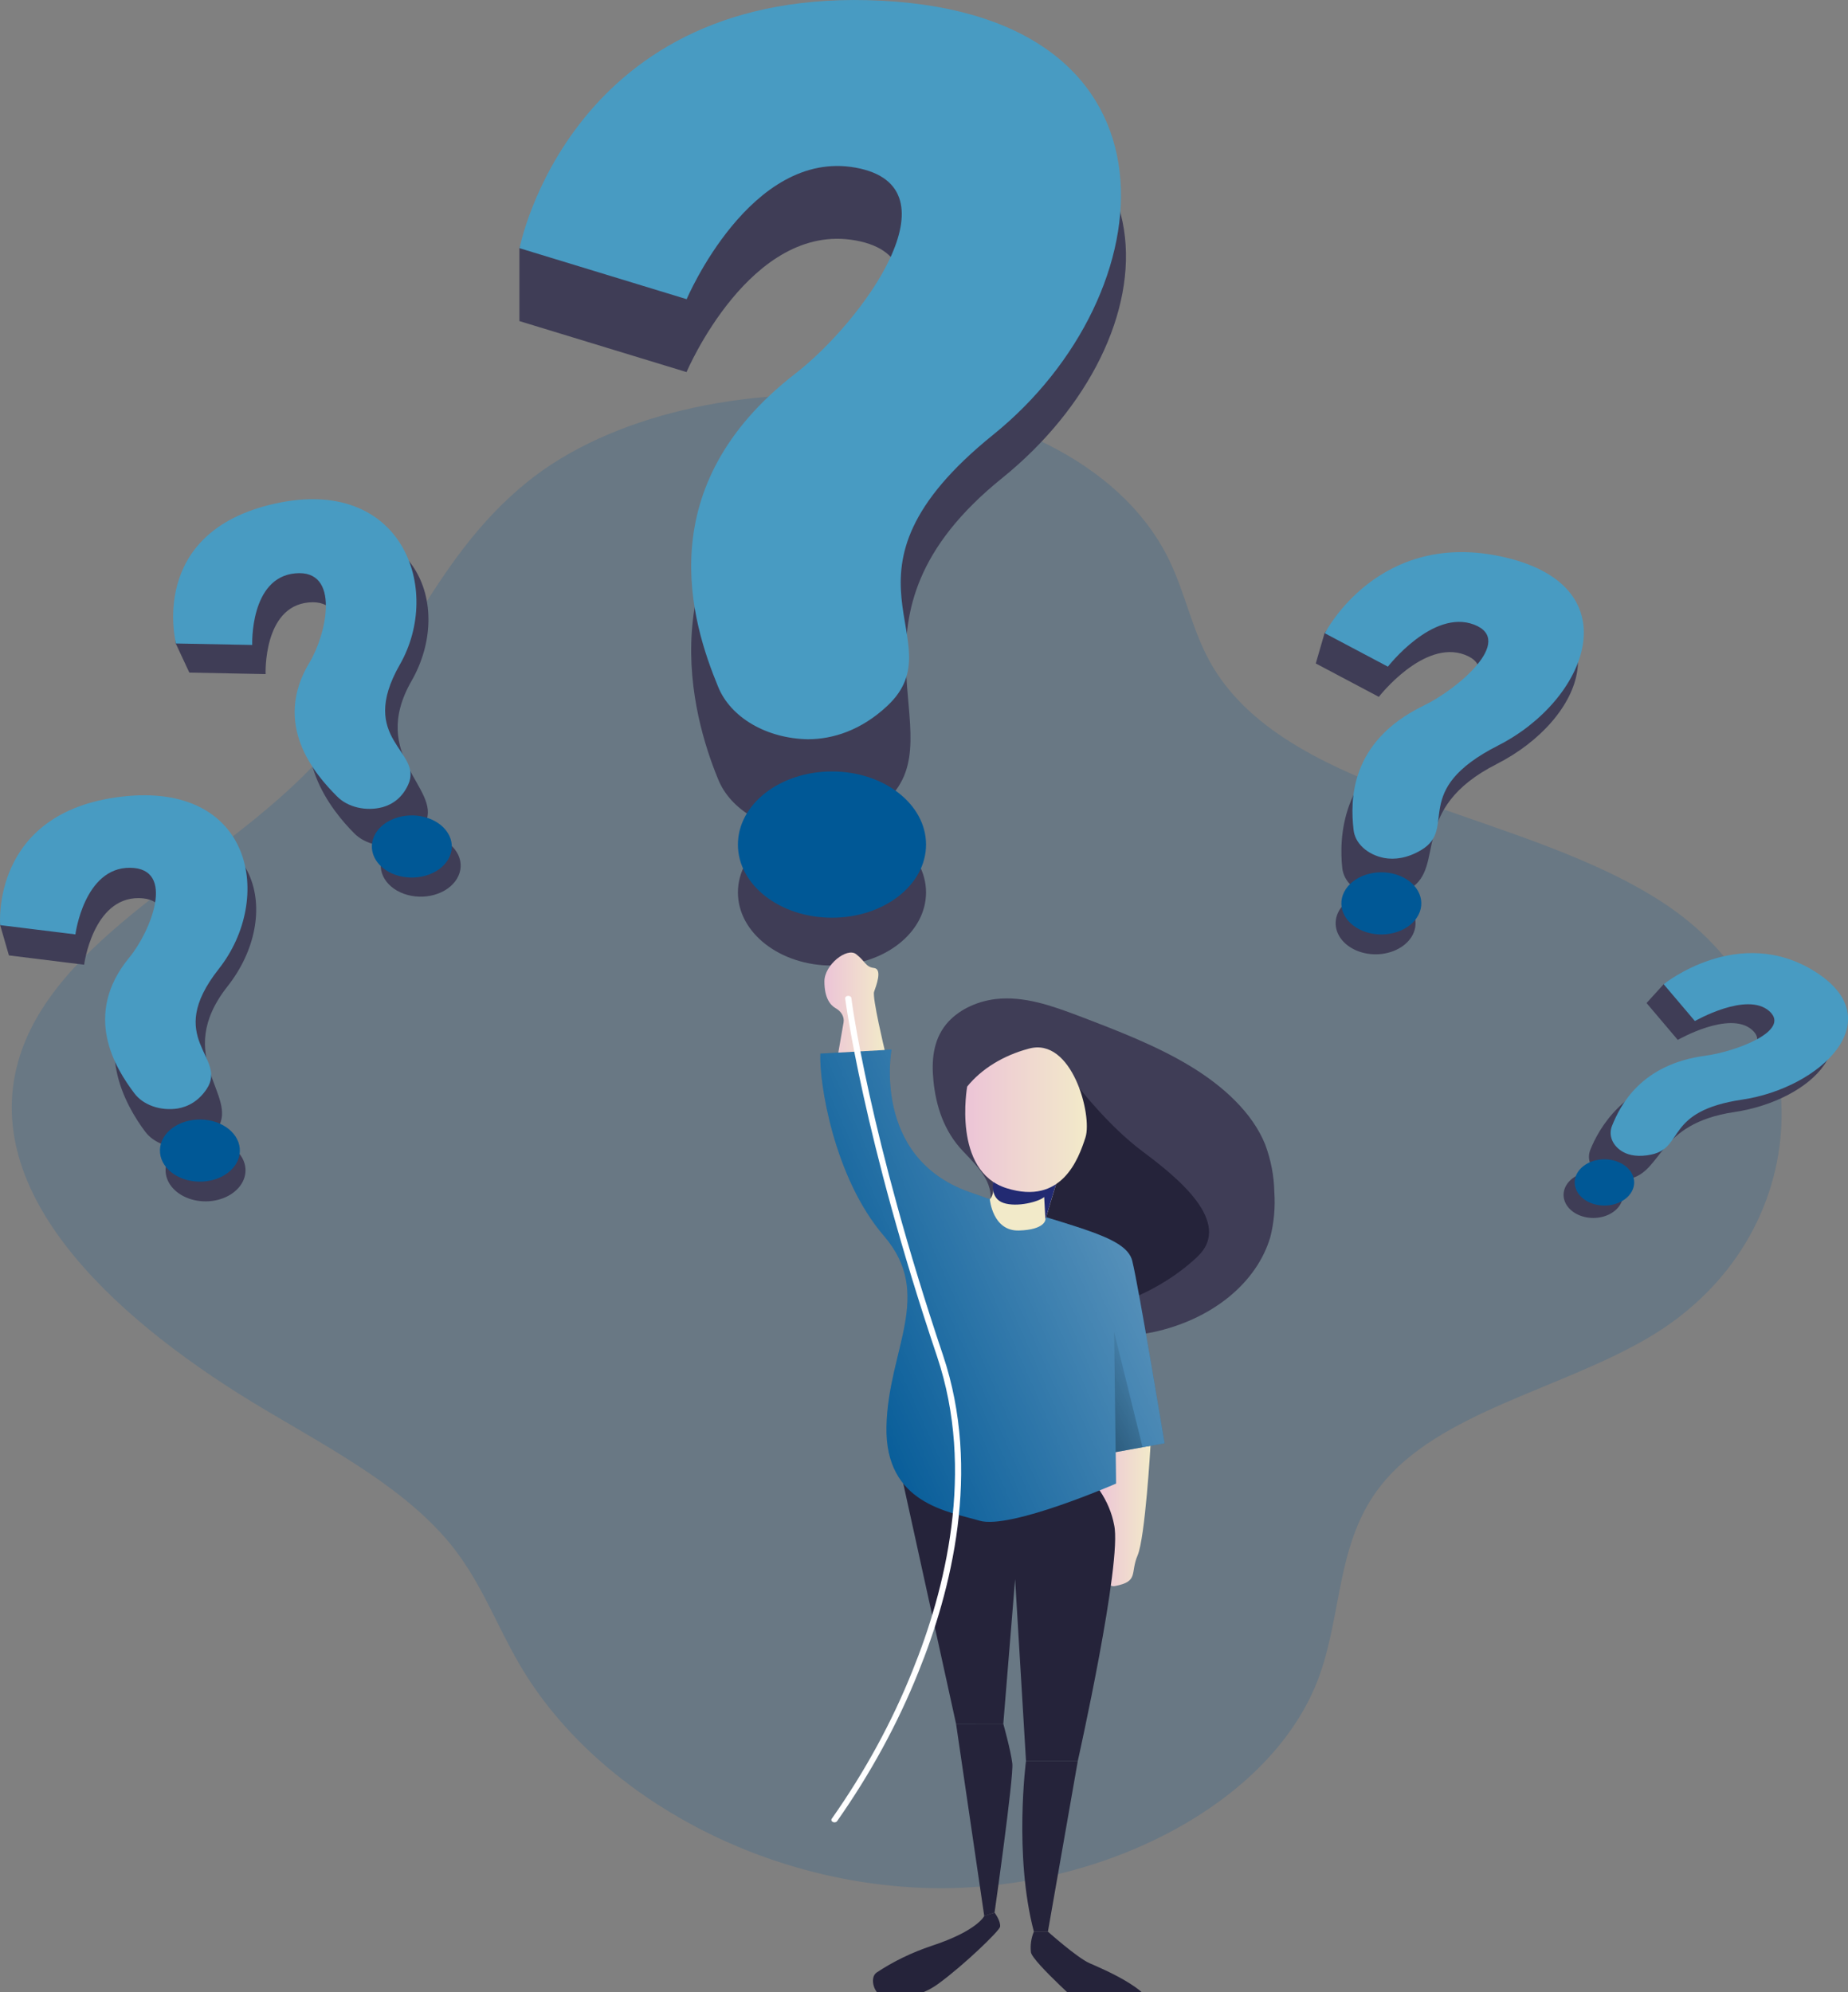 <svg width="371" height="400" viewBox="0 0 371 400" fill="none" xmlns="http://www.w3.org/2000/svg">
<rect x="0" y="0" width="371" height="400" fill="#808080" stroke="none"/>
<g clip-path="url(#clip0_486_7629)">
<path opacity="0.18" d="M105.767 96.837C86.304 112.634 79.834 135.579 63.313 153.288C43.999 174 10.587 188.22 3.617 213.24C-4.021 240.793 24.537 266.052 53.34 283.119C67.21 291.345 82.108 299.278 91.133 310.883C96.777 318.147 99.78 326.434 104.301 334.162C118.645 358.827 150.345 377.649 185.118 379.021C219.891 380.393 255.445 362.534 264.865 336.477C269.465 323.738 268.315 309.484 277.225 298.247C288.883 283.508 313.367 278.961 331.074 268.482C364.943 248.453 366.813 203.498 334.682 181.783C306.511 162.763 259.387 160.271 243.55 133.995C239.257 126.875 238.037 118.867 234.279 111.569C214.729 73.62 139.319 69.599 105.767 96.837Z" fill="#005896"/>
<path d="M167.025 193.859C177.454 193.859 185.908 187.284 185.908 179.175C185.908 171.065 177.454 164.49 167.025 164.49C156.596 164.49 148.142 171.065 148.142 179.175C148.142 187.284 156.596 193.859 167.025 193.859Z" fill="#3F3D56"/>
<path d="M230.97 290.28C230.97 290.28 229.908 308.712 228.38 312.283C226.853 315.853 228.67 317.492 223.877 318.427C219.083 319.362 220.769 299.271 220.769 299.271L222.384 291.571L230.97 290.28Z" fill="url(#paint0_linear_486_7629)"/>
<path d="M180.852 295.639L191.939 346.109H201.42L203.791 317.034L205.976 353.536H216.379C216.379 353.536 225.325 313.552 223.674 306.193C223.222 303.767 222.239 301.419 220.769 299.25L180.852 295.639Z" fill="#25233A"/>
<path d="M187.391 216.954C187.005 213.056 187.277 208.912 189.972 205.615C191.07 204.289 192.513 203.156 194.208 202.291C195.903 201.425 197.813 200.846 199.813 200.59C205.581 199.907 211.226 201.955 216.493 203.935C224.218 206.884 231.996 209.861 238.791 213.95C245.586 218.039 251.424 223.398 253.996 229.781C255.152 232.889 255.769 236.104 255.831 239.339C256.041 242.357 255.772 245.383 255.032 248.35C253.696 252.895 250.799 257.072 246.652 260.438C242.504 263.804 237.26 266.233 231.478 267.465C218.31 270.127 203.307 266.366 191.395 271.452C190.614 271.874 189.707 272.132 188.761 272.203C188.118 272.155 187.509 271.958 187.011 271.638C186.513 271.318 186.151 270.889 185.969 270.407C185.631 269.437 185.631 268.415 185.969 267.444C186.802 264.431 188.753 261.673 191.579 259.512C195.213 256.747 200.059 255.149 204.027 252.685C204.702 252.335 205.219 251.829 205.502 251.238C205.976 249.872 204.15 248.746 202.473 248.241C200.797 247.736 198.795 247.285 198.128 245.995C197.584 244.95 198.128 243.79 198.505 242.697C200.024 237.919 196.75 234.71 193.37 231.167C189.446 227.071 187.883 221.951 187.391 216.954Z" fill="#3F3D56"/>
<path d="M216.625 218.367C216.625 218.367 222.542 226.061 229.345 231.154C236.149 236.246 247.737 245.401 240.354 252.351C235.918 256.523 230.27 259.816 223.876 261.956L208.891 250.248V231.133L216.625 218.367Z" fill="#25233A"/>
<path d="M164.69 211.533L178.982 210.707C178.982 210.707 174.97 232.28 194.476 239.284C213.983 246.288 225.983 247.749 227.309 253.156C228.635 258.562 233.797 289.768 233.797 289.768L223.973 291.549L223.675 267.417L224.052 297.857C224.052 297.857 202.772 307.142 196.645 305.312C190.517 303.482 177.656 301.96 177.964 286.45C178.271 270.939 187.62 259.962 177.472 248.159C167.324 236.355 164.427 217.124 164.69 211.533Z" fill="#005896"/>
<path d="M164.69 211.533L178.982 210.707C178.982 210.707 174.97 232.28 194.476 239.284C213.983 246.288 225.983 247.749 227.309 253.156C228.635 258.562 233.797 289.768 233.797 289.768L223.973 291.549L223.675 267.417L224.052 297.857C224.052 297.857 202.772 307.142 196.645 305.312C190.517 303.482 177.656 301.96 177.964 286.45C178.271 270.939 187.62 259.962 177.472 248.159C167.324 236.355 164.427 217.124 164.69 211.533Z" fill="url(#paint1_linear_486_7629)"/>
<path d="M198.717 240.793C198.717 240.793 199.261 247.21 204.563 247.053C209.866 246.896 209.875 244.835 209.875 244.835L213.246 233.652L198.717 234.335C198.717 234.335 200.367 239.073 198.717 240.793Z" fill="url(#paint2_linear_486_7629)"/>
<path d="M199.375 237.271C199.375 237.271 198.707 240.575 201.438 241.51C204.168 242.445 208.566 241.271 209.628 240.329L209.874 244.807L212.332 236.649L199.375 237.271Z" fill="#222A72"/>
<path d="M194.169 218.149C194.169 218.149 191.105 235.134 202.114 238.568C213.122 242.001 216.494 232.785 217.916 228.362C219.338 223.938 215.221 208.086 206.503 210.551C201.399 211.917 197.048 214.598 194.169 218.149Z" fill="url(#paint3_linear_486_7629)"/>
<path d="M168.298 211.328C168.298 211.328 169.325 205.389 169.351 205.28C169.442 204.729 169.338 204.168 169.05 203.66C168.763 203.151 168.302 202.713 167.718 202.392C166.665 201.778 165.506 200.344 165.506 197.033C165.506 193.722 170.018 190.138 171.879 191.572C173.74 193.005 173.749 194.139 175.479 194.35C177.208 194.562 175.874 197.975 175.479 199.129C175.083 200.283 177.603 210.81 177.603 210.81L168.298 211.328Z" fill="url(#paint4_linear_486_7629)"/>
<path d="M223.675 267.444L229.381 290.567L223.973 291.55L223.675 267.444Z" fill="url(#paint5_linear_486_7629)"/>
<path d="M205.977 353.537C205.977 353.537 203.51 372.447 207.557 387.814H210.375L216.38 353.537H205.977ZM191.939 346.109L197.593 384.674L199.665 383.991C199.665 383.991 203.545 356.684 203.229 354.049C202.913 351.414 201.421 346.096 201.421 346.096L191.939 346.109Z" fill="#25233A"/>
<path d="M199.664 384.004C199.664 384.004 200.92 385.656 200.779 386.83C200.674 387.636 193.511 394.544 188.392 398.272C182.862 402.3 177.498 400.811 177.498 400.811C175.496 400.654 174.461 397.077 175.988 396.033C179.317 393.815 183.058 392.001 187.084 390.653C196.258 387.636 197.619 384.646 197.619 384.646L199.664 384.004ZM207.557 387.813C207.006 389.155 206.806 390.568 206.968 391.971C207.32 393.971 218.381 403.76 218.381 403.76C218.381 403.76 227.441 408.334 230.618 404.402C233.796 400.47 221.243 395.254 218.75 394.162C216.256 393.07 210.375 387.82 210.375 387.82L207.557 387.813Z" fill="#25233A"/>
<path d="M144.183 156.476C145.385 159.471 147.768 162.097 150.994 163.983C154.221 165.868 158.127 166.917 162.162 166.982C167.209 166.982 172.889 165.487 178.157 160.538C192.203 147.348 166.349 124.103 201.175 95.998C236 67.892 239.626 18.07 177.077 14.759C129.312 12.247 109.77 35.349 104.274 49.808V64.465L137.827 74.705C137.827 74.705 150.661 44.422 171.792 48.279C192.923 52.136 173.021 79.293 159.686 89.615C130.303 112.368 138.801 143.471 144.183 156.476Z" fill="#3F3D56"/>
<path d="M144.183 137.914C145.394 140.906 147.778 143.528 151.003 145.412C154.227 147.296 158.129 148.348 162.162 148.42C167.21 148.42 172.889 146.638 178.157 141.696C192.203 128.5 164.558 115.386 199.393 87.28C234.227 59.174 239.652 3.441 177.103 0.15C114.554 -3.14 104.301 49.828 104.301 49.828L137.853 60.068C137.853 60.068 150.662 29.819 171.792 33.663C192.923 37.506 173.021 64.67 159.686 74.999C130.304 97.732 138.801 124.909 144.183 137.914Z" fill="#489BC2"/>
<path d="M167.025 184.253C177.454 184.253 185.908 177.679 185.908 169.569C185.908 161.459 177.454 154.885 167.025 154.885C156.596 154.885 148.142 161.459 148.142 169.569C148.142 177.679 156.596 184.253 167.025 184.253Z" fill="#005896"/>
<path d="M91.729 176.43C93.606 173.308 91.872 169.594 87.858 168.135C83.843 166.676 79.068 168.024 77.191 171.146C75.315 174.268 77.048 177.982 81.063 179.441C85.078 180.9 89.853 179.552 91.729 176.43Z" fill="#3F3D56"/>
<path d="M71.117 167.31C72.158 168.37 73.601 169.149 75.242 169.539C76.882 169.928 78.639 169.908 80.264 169.481C82.283 168.921 84.267 167.672 85.452 165.098C88.595 158.272 73.935 151.875 82.617 136.713C91.299 121.551 83.442 101.214 57.843 106.976C38.284 111.358 34.781 122.793 35.282 129.197L38.012 135.04L53.322 135.341C53.322 135.341 52.795 121.803 61.96 120.957C71.125 120.11 68.237 133.211 64.831 138.843C57.334 151.254 66.534 162.723 71.117 167.31Z" fill="#3F3D56"/>
<path d="M67.659 159.889C68.696 160.951 70.137 161.732 71.777 162.121C73.418 162.511 75.174 162.489 76.797 162.06C78.825 161.5 80.756 160.141 81.933 157.568C85.084 150.741 71.6 148.591 80.274 133.428C88.947 118.266 80.721 95.39 55.114 101.131C29.506 106.872 35.326 129.196 35.326 129.196L50.636 129.489C50.636 129.489 50.118 115.959 59.275 115.112C68.431 114.266 65.552 127.366 62.145 132.992C54.64 145.403 63.067 155.301 67.659 159.889Z" fill="#489BC2"/>
<path d="M86.205 175.558C90.185 174.043 91.833 170.306 89.885 167.211C87.936 164.116 83.13 162.835 79.15 164.35C75.17 165.865 73.523 169.602 75.471 172.697C77.419 175.792 82.225 177.073 86.205 175.558Z" fill="#005896"/>
<path d="M49.108 233.645C49.443 234.851 49.31 236.106 48.728 237.253C48.145 238.4 47.139 239.388 45.836 240.09C44.532 240.793 42.99 241.179 41.404 241.2C39.819 241.222 38.261 240.877 36.926 240.21C35.592 239.544 34.542 238.584 33.909 237.454C33.276 236.323 33.087 235.072 33.368 233.858C33.648 232.644 34.385 231.522 35.485 230.634C36.585 229.745 37.999 229.13 39.548 228.867C40.58 228.69 41.646 228.674 42.685 228.818C43.725 228.963 44.717 229.266 45.606 229.71C46.494 230.155 47.261 230.731 47.862 231.406C48.463 232.081 48.886 232.842 49.108 233.645Z" fill="#3F3D56"/>
<path d="M29.128 227.18C29.979 228.339 31.277 229.261 32.838 229.814C34.399 230.368 36.145 230.526 37.828 230.266C39.926 229.918 42.112 228.901 43.71 226.457C47.985 219.985 34.527 212.168 45.685 198.023C56.843 183.878 52.497 162.941 26.143 166.02C6.013 168.368 0.615 179.345 0.035 185.742L1.791 191.818L16.89 193.688C16.89 193.688 18.646 180.219 27.881 180.315C37.117 180.41 32.034 193.101 27.715 198.33C18.172 209.861 25.362 222.169 29.128 227.18Z" fill="#3F3D56"/>
<path d="M26.951 219.473C27.803 220.631 29.101 221.552 30.662 222.105C32.222 222.659 33.968 222.817 35.651 222.558C37.749 222.21 39.891 221.057 41.497 218.633C45.773 212.161 32.762 208.68 43.92 194.535C55.078 180.39 50.776 156.865 24.423 159.944C-1.931 163.022 0.035 185.742 0.035 185.742L15.135 187.599C15.135 187.599 16.89 174.13 26.126 174.225C35.361 174.321 30.278 187.012 25.959 192.241C16.46 203.785 23.176 214.462 26.951 219.473Z" fill="#489BC2"/>
<path d="M40.729 237.227C45.148 236.971 48.463 233.977 48.133 230.54C47.803 227.104 43.953 224.526 39.534 224.782C35.115 225.039 31.8 228.033 32.13 231.469C32.46 234.906 36.309 237.484 40.729 237.227Z" fill="#005896"/>
<path d="M283.985 186.752C283.631 187.955 282.827 189.049 281.674 189.896C280.52 190.744 279.07 191.306 277.505 191.513C275.941 191.719 274.333 191.56 272.885 191.056C271.437 190.552 270.214 189.725 269.369 188.68C268.525 187.636 268.098 186.42 268.143 185.186C268.187 183.953 268.701 182.758 269.619 181.751C270.536 180.745 271.817 179.972 273.3 179.532C274.782 179.092 276.398 179.003 277.945 179.277C280.02 179.646 281.822 180.641 282.954 182.043C284.087 183.444 284.458 185.138 283.985 186.752Z" fill="#3F3D56"/>
<path d="M269.473 174.273C269.604 175.601 270.268 176.863 271.37 177.882C272.473 178.901 273.959 179.625 275.618 179.953C277.699 180.335 280.245 180.124 283.028 178.465C290.446 174.034 282.58 162.497 300.436 153.417C318.292 144.338 325.894 123.96 300.357 117.987C280.868 113.42 269.947 121.55 265.909 127.141L264.153 133.203L276.812 139.907C276.812 139.907 285.811 128.302 294.098 131.469C302.385 134.637 290.823 144.406 284.037 147.703C269.087 154.967 268.841 168.484 269.473 174.273Z" fill="#3F3D56"/>
<path d="M271.738 166.579C271.868 167.907 272.531 169.17 273.634 170.189C274.737 171.208 276.223 171.932 277.884 172.259C279.973 172.648 282.554 172.314 285.337 170.655C292.755 166.224 282.905 158.749 300.77 149.669C318.635 140.59 327.659 117.911 302.201 111.917C276.742 105.924 265.971 127.141 265.971 127.141L278.63 133.845C278.63 133.845 287.628 122.239 295.915 125.4C304.202 128.561 292.641 138.371 285.863 141.641C270.869 148.905 271.08 160.797 271.738 166.579Z" fill="#489BC2"/>
<path d="M284.769 183.682C286.407 180.48 284.398 176.852 280.28 175.577C276.163 174.303 271.497 175.866 269.858 179.068C268.22 182.27 270.229 185.898 274.347 187.172C278.464 188.446 283.13 186.884 284.769 183.682Z" fill="#005896"/>
<path d="M324.728 242.575C324.047 243.323 323.096 243.898 321.996 244.226C320.896 244.554 319.695 244.621 318.545 244.419C317.396 244.217 316.349 243.754 315.538 243.089C314.726 242.424 314.187 241.588 313.987 240.684C313.787 239.781 313.936 238.852 314.415 238.015C314.894 237.177 315.681 236.469 316.677 235.979C317.674 235.49 318.834 235.241 320.012 235.264C321.191 235.287 322.333 235.582 323.297 236.11C323.937 236.461 324.482 236.907 324.9 237.422C325.319 237.937 325.603 238.511 325.736 239.112C325.869 239.712 325.848 240.327 325.675 240.921C325.502 241.516 325.18 242.078 324.728 242.575Z" fill="#3F3D56"/>
<path d="M319.285 230.806C318.895 231.749 318.896 232.765 319.288 233.708C319.681 234.651 320.444 235.475 321.47 236.062C322.284 236.498 323.217 236.78 324.196 236.886C325.174 236.991 326.171 236.917 327.106 236.67C333.822 235.257 332.602 225.59 348.175 223.269C363.749 220.948 376.382 208.605 361.001 198.884C349.264 191.463 338.8 194.651 333.989 197.607L330.556 201.382L336.825 208.783C336.825 208.783 347.227 202.789 351.748 206.776C356.27 210.762 344.796 214.968 338.931 215.732C326.044 217.439 320.944 226.676 319.285 230.806Z" fill="#3F3D56"/>
<path d="M323.639 226.006C323.248 226.951 323.249 227.968 323.642 228.912C324.034 229.856 324.797 230.681 325.825 231.27C327.115 231.993 329.011 232.335 331.522 231.802C338.238 230.389 334.156 223.085 349.773 220.77C365.391 218.456 379.823 204.83 364.443 195.109C349.062 185.387 333.998 197.607 333.998 197.607L340.266 205C340.266 205 350.669 199.007 355.19 203C359.711 206.994 348.237 211.192 342.373 211.957C329.477 213.664 325.298 221.883 323.639 226.006Z" fill="#489BC2"/>
<path d="M327.024 240.026C328.889 237.912 328.198 235.023 325.479 233.572C322.761 232.121 319.045 232.659 317.18 234.773C315.314 236.887 316.005 239.777 318.724 241.227C321.442 242.678 325.158 242.14 327.024 240.026Z" fill="#005896"/>
<path d="M167.543 365.879C167.432 365.879 167.322 365.855 167.227 365.811C167.152 365.779 167.087 365.736 167.035 365.684C166.983 365.631 166.945 365.572 166.923 365.508C166.902 365.444 166.898 365.377 166.911 365.312C166.924 365.247 166.954 365.184 166.999 365.128C173.651 355.667 179.077 345.714 183.196 335.418C189.709 319.341 195.855 295.345 188.112 272.312C173.188 227.972 169.729 200.747 169.676 200.474C169.662 200.344 169.713 200.216 169.82 200.116C169.927 200.016 170.081 199.954 170.247 199.941C170.411 199.93 170.574 199.97 170.701 200.051C170.827 200.133 170.907 200.251 170.923 200.378C170.923 200.651 174.434 227.808 189.306 272.059C197.127 295.325 190.938 319.525 184.363 335.732C180.213 346.086 174.755 356.095 168.07 365.613C168.019 365.689 167.944 365.754 167.852 365.8C167.759 365.847 167.653 365.874 167.543 365.879Z" fill="white"/>
</g>
<defs>
<linearGradient id="paint0_linear_486_7629" x1="220.479" y1="304.357" x2="230.97" y2="304.357" gradientUnits="userSpaceOnUse">
<stop stop-color="#ECC4D7"/>
<stop offset="0.42" stop-color="#EFD4D1"/>
<stop offset="1" stop-color="#F2EAC9"/>
</linearGradient>
<linearGradient id="paint1_linear_486_7629" x1="158.475" y1="265.15" x2="345.747" y2="182.052" gradientUnits="userSpaceOnUse">
<stop stop-color="white" stop-opacity="0"/>
<stop offset="0.99" stop-color="white"/>
</linearGradient>
<linearGradient id="paint2_linear_486_7629" x1="211.437" y1="225.481" x2="206.942" y2="240.198" gradientUnits="userSpaceOnUse">
<stop stop-color="#ECC4D7"/>
<stop offset="0.42" stop-color="#EFD4D1"/>
<stop offset="1" stop-color="#F2EAC9"/>
</linearGradient>
<linearGradient id="paint3_linear_486_7629" x1="193.774" y1="224.805" x2="218.188" y2="224.805" gradientUnits="userSpaceOnUse">
<stop stop-color="#ECC4D7"/>
<stop offset="0.42" stop-color="#EFD4D1"/>
<stop offset="1" stop-color="#F2EAC9"/>
</linearGradient>
<linearGradient id="paint4_linear_486_7629" x1="165.506" y1="201.286" x2="177.603" y2="201.286" gradientUnits="userSpaceOnUse">
<stop stop-color="#ECC4D7"/>
<stop offset="0.42" stop-color="#EFD4D1"/>
<stop offset="1" stop-color="#F2EAC9"/>
</linearGradient>
<linearGradient id="paint5_linear_486_7629" x1="233.191" y1="276.913" x2="185.575" y2="301.639" gradientUnits="userSpaceOnUse">
<stop stop-opacity="0"/>
<stop offset="1"/>
</linearGradient>
<clipPath id="clip0_486_7629">
<rect width="371" height="406" fill="white"/>
</clipPath>
</defs>
</svg>
